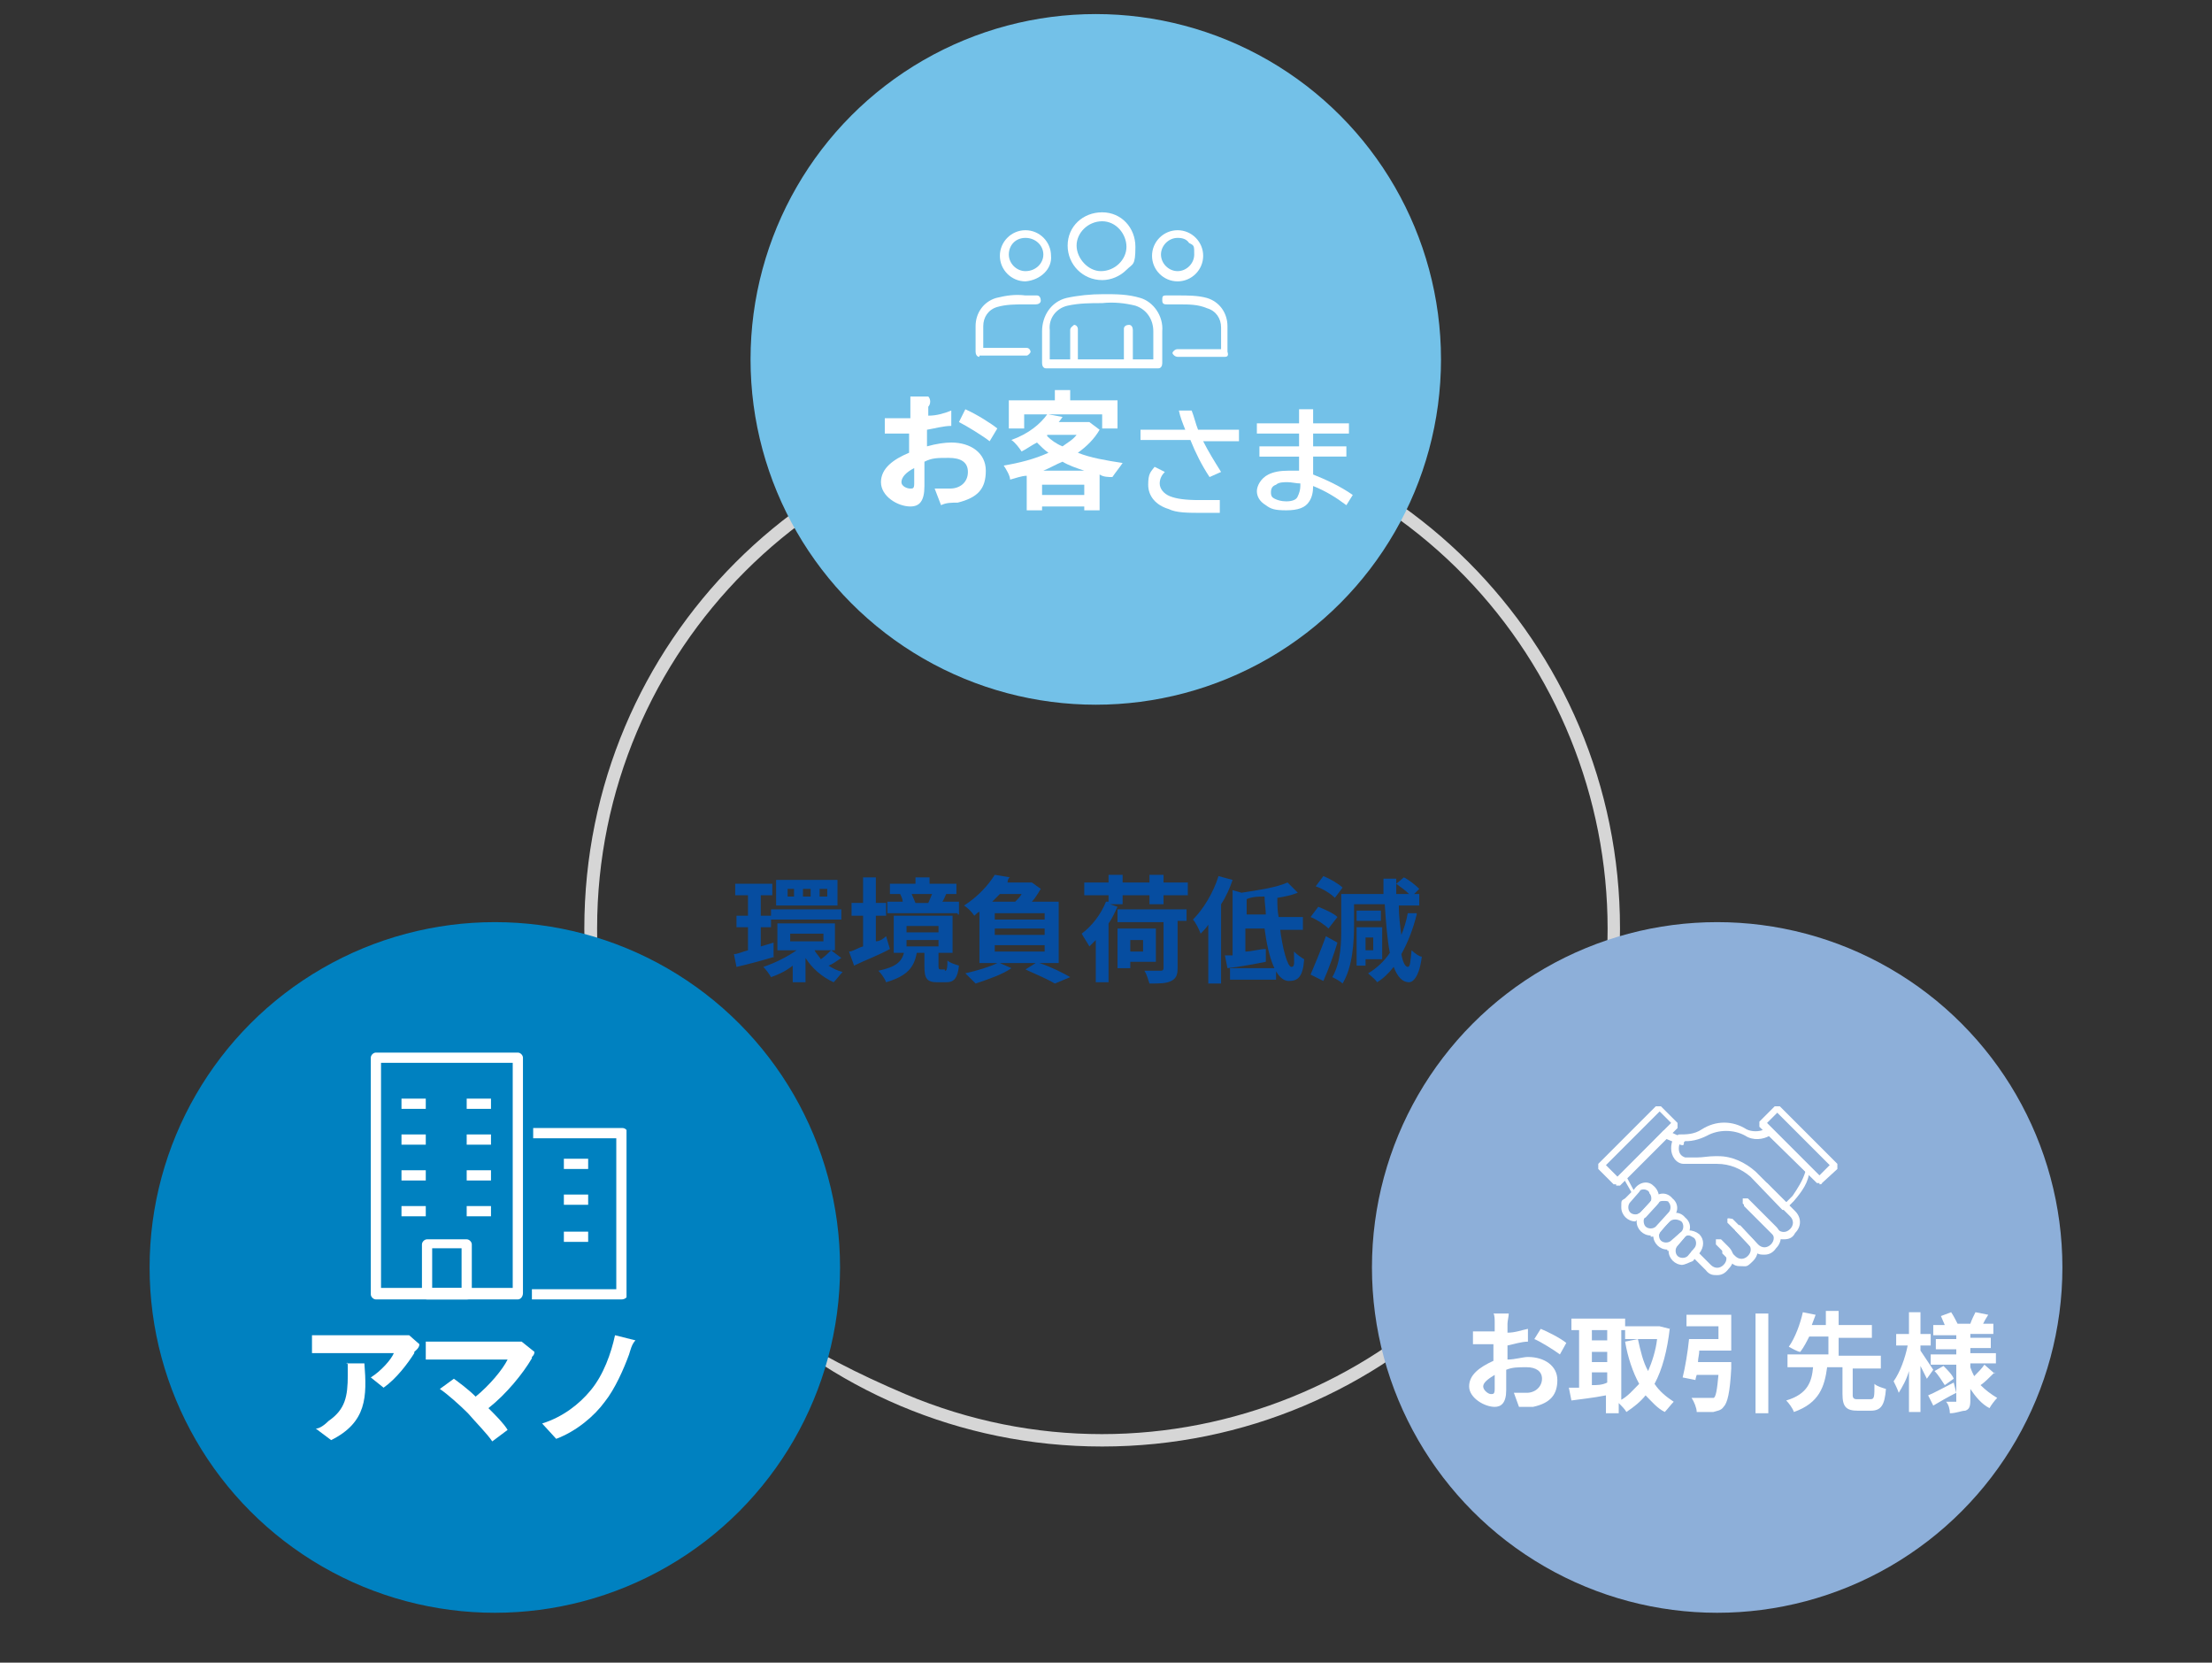 <?xml version="1.0" encoding="UTF-8"?>
<svg id="_レイヤー_1" data-name="レイヤー_1" xmlns="http://www.w3.org/2000/svg" version="1.1" xmlns:xlink="http://www.w3.org/1999/xlink" viewBox="0 0 173 130">
  <rect x="0" y="0" width="173" height="130" fill="#333333" stroke="none"/>
  <!-- Generator: Adobe Illustrator 29.0.0, SVG Export Plug-In . SVG Version: 2.1.0 Build 186)  -->
  <defs>
    <style>
      .st0 {
        fill: #fff;
      }

      .st1 {
        fill: #73c1e8;
      }

      .st2 {
        fill: none;
      }

      .st3 {
        fill: #0081c0;
      }

      .st4 {
        clip-path: url(#clippath-1);
      }

      .st5 {
        isolation: isolate;
      }

      .st6 {
        fill: #064da0;
      }

      .st7 {
        fill: #8dafd9;
      }

      .st8 {
        fill: #d6d6d6;
      }

      .st9 {
        clip-path: url(#clippath-2);
      }

      .st10 {
        clip-path: url(#clippath);
      }
    </style>
    <clipPath id="clippath">
      <rect class="st2" x="29" y="82.3" width="20" height="19.3"/>
    </clipPath>
    <clipPath id="clippath-1">
      <rect class="st2" x="124.9" y="86.3" width="18.8" height="13.4"/>
    </clipPath>
    <clipPath id="clippath-2">
      <rect class="st2" x="76.2" y="16.6" width="19.9" height="12.2"/>
    </clipPath>
  </defs>
  <path id="_楕円形_352" data-name="楕円形_352" class="st8" d="M86.2,33.1c-21.8,0-39.5,17.7-39.5,39.5s9.5,30.2,24.1,36.4c20.1,8.5,43.3-.9,51.8-21s-.9-43.3-21-51.8c-4.9-2.1-10.2-3.1-15.4-3.1M86.2,32.1c22.4,0,40.5,18.1,40.5,40.5s-18.1,40.5-40.5,40.5-40.5-18.1-40.5-40.5,18.1-40.5,40.5-40.5Z"/>
  <circle id="_楕円形_349" data-name="楕円形_349" class="st3" cx="38.7" cy="99.1" r="27"/>
  <circle id="_楕円形_351" data-name="楕円形_351" class="st1" cx="85.7" cy="28.1" r="27"/>
  <circle id="_楕円形_350" data-name="楕円形_350" class="st7" cx="134.3" cy="99.1" r="27"/>
  <g class="st5">
    <path class="st6" d="M60.6,74.8c-1,.3-2.1.6-3,.8l-.2-1c.3,0,.7-.2,1.1-.3v-1.8h-.9v-.9h.9v-1.6h-1v-.9h2.9v.9h-.9v1.6h.8v.9h-.8v1.5l1-.3v1.1ZM65.8,74.9c-.3.2-.7.5-1,.6.3.2.7.4,1.1.5-.2.2-.5.6-.7.8-.9-.4-1.7-1.1-2.2-1.9v1.9h-1v-1.3c-.5.4-1.1.7-1.7.9-.1-.2-.4-.6-.6-.8.9-.3,1.9-.8,2.6-1.3h-1.5v-2.1h4.5v2.1h-.3l.8.6ZM60.3,71.1h5.5v.8h-5.5v-.8ZM65.5,70.8h-4.8v-2h4.8v2ZM62.1,69.5h-.5v.6h.5v-.6ZM61.8,73.6h2.6v-.6h-2.6v.6ZM63.4,69.5h-.6v.6h.6v-.6ZM63.7,74.3c.1.2.3.4.5.7.3-.2.6-.5.8-.7h-1.3ZM64.7,69.5h-.6v.6h.6v-.6Z"/>
    <path class="st6" d="M69.6,74.2c-.9.5-2,.9-2.8,1.3l-.4-1.1c.3,0,.7-.3,1.1-.4v-2.4h-.9v-1h.9v-2h1v2h.8v1h-.8v2c.3,0,.6-.2.8-.4l.3,1ZM73.9,75.9c.1,0,.2,0,.2-.8.2.2.6.3.9.4-.1,1-.4,1.3-1,1.3h-.7c-.8,0-1-.3-1-1.2v-1.1h-.6c-.2,1.1-.7,1.8-2.4,2.3-.1-.3-.4-.7-.6-.9,1.4-.3,1.8-.7,2-1.4h-.8v-2.9h4.6v2.9h-1.1v1c0,.2,0,.3.2.3h.3ZM74.9,71.4h-5.5v-.9h1.2c0-.2-.1-.4-.2-.6h.3c0,0-1.1,0-1.1,0v-.8h2v-.5h1.1v.5h2.1v.8h-1,.2c-.1.2-.2.5-.3.6h1.3v1h-.1ZM70.9,72.9h2.5v-.5h-2.5v.5ZM70.9,74h2.5v-.5h-2.5v.5ZM71.3,69.9c.1.2.2.5.3.7h-.1,1.1c.1-.2.2-.5.3-.7h-1.6Z"/>
    <path class="st6" d="M81.3,75.3c.9.3,1.9.8,2.4,1.1l-1.2.5c-.5-.3-1.4-.7-2.3-1.1l.8-.5h-2.8l.9.4c-.7.5-1.9.9-2.8,1.2-.2-.2-.6-.6-.8-.8.9-.2,1.9-.5,2.5-.8h-1.4v-4c-.1,0-.3.2-.4.3-.2-.3-.5-.6-.8-.8,1.1-.7,1.9-1.6,2.4-2.4l1.2.2c-.1,0-.2.2-.2.4h1.9l.7.5c-.2.3-.4.7-.7,1h2.1v4.8h-1.5ZM78.2,69.9c-.2.2-.4.4-.6.6h1.8c.2-.2.4-.4.5-.6h-1.7ZM81.7,71.4h-3.9v.5h3.9v-.5ZM81.7,72.6h-3.9v.5h3.9v-.5ZM77.8,74.4h3.9v-.5h-3.9v.5Z"/>
    <path class="st6" d="M87.4,70.9c-.2.4-.4.9-.7,1.3v4.6h-1v-3.3c-.2.2-.4.4-.5.5-.1-.2-.5-.8-.6-1,.8-.6,1.5-1.5,1.9-2.5h.2c0,0,0-.5,0-.5h-1.9v-1h1.9v-.6h1.1v.6h2.1v-.6h1.1v.6h1.9v1h-1.9v.7h-1.1v-.7h-2.1v.7h-1l.6.2ZM92.8,72h-.7v3.7c0,.5-.1.8-.5,1s-.9.2-1.7.2c-.1-.3-.2-.7-.4-1h1.3q.2,0,.2-.2v-3.6h-3.6v-1h5.4v.9h0ZM88.4,75.2v.5h-1v-3.1h3v2.6h-2ZM88.4,73.5v.9h1v-.9h-1Z"/>
    <path class="st6" d="M96.4,68.8c-.2.6-.5,1.3-.9,1.9v6.2h-1v-4.6c-.2.3-.4.5-.6.7-.1-.3-.4-.9-.6-1.1.8-.8,1.6-2.1,2-3.4l1.1.3ZM100.1,72.5c.2,1.7.6,3.1.9,3.1s.2-.4.2-1.2c.2.2.6.5.8.6-.1,1.4-.5,1.7-1.2,1.7-1,0-1.6-1.8-1.9-4.1h-1.5v1.8c.5,0,1.1-.2,1.6-.2v1c-1,.2-2.1.4-3,.5l-.2-1c.2,0,.4,0,.6,0v-5.1l.7.2c1.3-.2,2.7-.4,3.6-.8l.8.8c-.5.2-1,.3-1.6.4,0,.5,0,1,.1,1.5h1.9v1h-1.8ZM96.2,75.7h3.6v.9h-3.6v-.9ZM99,71.5c0-.4-.1-.9-.1-1.4-.5,0-.9,0-1.4.2v1.2h1.5Z"/>
    <path class="st6" d="M103.9,72.6c-.3-.3-.9-.7-1.4-.9l.6-.8c.5.2,1.2.5,1.5.8l-.7.9ZM104.6,73.7c-.3,1-.7,2.1-1.1,3l-1-.5c.3-.7.8-1.9,1.2-3l.9.5ZM104.4,70.2c-.3-.3-.9-.7-1.5-.9l.6-.8c.5.2,1.2.6,1.5.9l-.6.8ZM110.8,71.5c-.3,1.2-.7,2.2-1.2,3.1.1.6.3,1,.5,1s.2-.4.3-1.3c.2.2.6.5.8.5-.2,1.6-.7,2-1,2-.5,0-.9-.4-1.2-1.2-.4.5-.8.9-1.3,1.2-.1-.2-.5-.5-.7-.7.7-.4,1.3-1,1.7-1.6-.2-1-.3-2.3-.4-3.8h-2.4v1.6c0,1.3-.1,3.3-.9,4.6-.2-.2-.6-.4-.8-.5.7-1.2.7-2.8.7-4v-2.5h3.3v-1.2h1v1.2h1c-.3-.3-.6-.5-1-.8l.6-.5c.4.2.9.6,1.2.9l-.4.4h.4v.9h-1.6c0,.8.1,1.6.2,2.3.2-.5.4-1.1.5-1.7h.7ZM106.8,75v.5h-.7v-3h2v2.5h-1.3ZM108,72h-1.9v-.8h1.9v.8ZM106.8,73.3v1h.6v-1h-.6Z"/>
  </g>
  <g class="st5">
    <path class="st0" d="M117.9,103.6v.6c.6,0,1.1-.2,1.6-.3v1c-.5,0-1.1.2-1.6.3v1.1c.6,0,1.2-.2,1.6-.2,1.3,0,2.3.7,2.3,1.8s-.5,1.8-1.9,2.1c-.4,0-.8,0-1.1,0l-.4-1.1c.4,0,.7,0,1,0,.7,0,1.2-.5,1.2-1.1s-.5-.9-1.2-.9-1.1,0-1.6.2v1.6c0,1-.4,1.3-.9,1.3-.8,0-2-.7-2-1.6s.8-1.5,1.9-2v-1.3h-1.6v-1c.5,0,.9,0,1.2,0h.5v-.7c0-.2,0-.6-.1-.7h1.2c0,.2-.1.6-.1.8ZM116.6,109c.2,0,.3,0,.3-.4v-1.1c-.5.3-.9.6-.9.9s.4.6.6.6ZM122.5,105l-.5.9c-.4-.3-1.5-1-2-1.2l.5-.8c.5.2,1.5.7,2,1.1Z"/>
    <path class="st0" d="M130.6,103.8c-.2,1.8-.6,3.3-1.2,4.4.4.6.9,1,1.5,1.4-.2.2-.5.6-.7.8-.6-.3-1-.8-1.5-1.3-.4.5-.9.9-1.5,1.3-.1-.2-.4-.5-.6-.7v.8h-1v-1.4c-1,.2-2,.3-2.7.4l-.2-1c.2,0,.5,0,.8,0v-4.5h-.6v-.9h4.2v.6h2.7l.8.2ZM124.5,104v.8h1.2v-.8h-1.2ZM124.5,106.5h1.2v-.8h-1.2v.8ZM124.5,108.3c.4,0,.8,0,1.2-.2v-.8h-1.2v1ZM126.7,109.5c.6-.3,1-.8,1.5-1.3-.5-.9-.9-2.1-1.1-3.3l1-.2c.2.9.4,1.8.8,2.5.3-.7.6-1.6.7-2.5h-2.5v-.7h-.3v5.5h-.1Z"/>
    <path class="st0" d="M135.4,106.6v.4c-.1,1.9-.3,2.7-.6,3-.2.3-.5.3-.8.4h-1.3c0-.3-.2-.8-.4-1.1.5,0,1,0,1.3,0s.3,0,.4,0c.2,0,.3-.7.4-1.8h-1.7c0,0-.1.3-.1.4l-1-.2c.2-.8.4-2,.5-3h2.3v-1h-2.5v-.9h3.5v2.8h-2.5c0,.3-.1.6-.1.9h2.6ZM138.3,102.7v7.8h-1v-7.8h1Z"/>
    <path class="st0" d="M146.3,109.4c.3,0,.3-.2.3-1.2.2.2.6.3.9.4-.1,1.3-.4,1.7-1.2,1.7h-1c-.9,0-1.2-.3-1.2-1.3v-2.1h-1.2c-.2,1.5-.6,2.8-2.6,3.5-.1-.3-.4-.7-.6-.9,1.7-.5,2-1.5,2.1-2.6h-2v-1h3.2v-1.4h-1.5c-.2.4-.4.8-.7,1.2-.2,0-.7-.3-.9-.4.5-.7.9-1.8,1.1-2.7l1,.2c-.1.3-.2.5-.3.8h1.1v-1.1h1v1.1h2.6v1h-2.6v1.4h3.3v1h-2.2v2.1q0,.3.3.3h1.1Z"/>
    <path class="st0" d="M150.7,107.8c-.1-.2-.3-.6-.5-1v3.6h-.9v-3.2c-.2.7-.5,1.2-.8,1.7-.1-.3-.3-.7-.4-.9.5-.7.9-1.8,1.1-2.8h-.9v-.9h1v-1.7h.9v1.7h.8v.9h-.8v.4c.2.3.8,1.2,1,1.5l-.5.7ZM153,108.9c-.6.3-1.3.7-1.8,1l-.4-.8c.5-.2,1.2-.6,2-1l.2.8ZM156,107.3c-.4.4-.8.8-1.1,1,.4.4.8.7,1.3,1-.2.2-.5.6-.6.8-.6-.3-1.1-.9-1.5-1.5v.9c0,.5-.1.7-.4.8-.3,0-.7.2-1.2.2,0-.3-.1-.7-.3-.9h.7q.1,0,.1,0v-2.9h-2v-.8h2v-.4h-1.6v-.8h1.6v-.3h-1.8v-.8h.9c-.1-.2-.2-.5-.3-.7l.8-.3c.2.3.4.7.5.9h1c.1-.3.3-.7.4-.9l1,.2c-.2.3-.3.5-.4.7h.8v.8h-1.8v.3h1.6v.8h-1.6v.4h2v.8h-2v.3c.1.3.2.5.3.7.3-.3.6-.6.8-.9l.8.7ZM152,106.8c.3.3.7.7.8,1l-.7.5c-.2-.3-.5-.8-.8-1.1l.7-.4Z"/>
  </g>
  <g class="st5">
    <path class="st0" d="M32.4,105.8c-.5.8-1.4,2-2.4,2.7l-1-.8c.8-.5,1.6-1.4,1.8-1.9h-5.2c-.4,0-.8,0-1.2,0v-1.4c.4,0,.8,0,1.2,0h5.4c.3,0,.8,0,1,0l.8.7c0,.3-.3.5-.4.6ZM25.9,112.6l-1.2-.9c.3,0,.7-.3,1-.6,1.3-.9,1.5-1.9,1.5-3.6s0-.6-.1-.9h1.4c.2,2.6.2,4.6-2.6,6Z"/>
    <path class="st0" d="M41.6,106.2c-.7,1.2-2,2.8-3.4,3.9.6.6,1.2,1.2,1.5,1.7l-1.2.9c-.4-.6-1.3-1.5-1.9-2.2-.6-.6-1.6-1.5-2.2-1.9l1.1-.8c.4.3,1.1.8,1.7,1.4,1.1-.9,2.1-2.1,2.5-2.9h-5.3c-.4,0-.9,0-1.1,0v-1.4c.3,0,.8,0,1.1,0h5.5c.4,0,.7,0,.9,0l1,.8c0,.2-.1.3-.2.4Z"/>
    <path class="st0" d="M49.2,105.9c-.4,1.1-1.1,2.7-1.9,3.7-.8,1.1-2.2,2.3-3.8,2.9l-1.1-1.2c1.6-.5,2.9-1.5,3.8-2.6,1-1.2,1.6-2.9,1.9-4.3l1.6.4c-.3.3-.4.8-.5,1.1Z"/>
  </g>
  <g id="_グループ_7803" data-name="グループ_7803">
    <rect id="_長方形_7377" data-name="長方形_7377" class="st0" x="31.4" y="85.9" width="1.9" height=".8"/>
    <rect id="_長方形_7378" data-name="長方形_7378" class="st0" x="31.4" y="88.7" width="1.9" height=".8"/>
    <rect id="_長方形_7379" data-name="長方形_7379" class="st0" x="31.4" y="91.5" width="1.9" height=".8"/>
    <rect id="_長方形_7380" data-name="長方形_7380" class="st0" x="36.5" y="85.9" width="1.9" height=".8"/>
    <rect id="_長方形_7381" data-name="長方形_7381" class="st0" x="36.5" y="88.7" width="1.9" height=".8"/>
    <rect id="_長方形_7382" data-name="長方形_7382" class="st0" x="36.5" y="91.5" width="1.9" height=".8"/>
    <rect id="_長方形_7383" data-name="長方形_7383" class="st0" x="31.4" y="94.3" width="1.9" height=".8"/>
    <rect id="_長方形_7384" data-name="長方形_7384" class="st0" x="44.1" y="90.6" width="1.9" height=".8"/>
    <rect id="_長方形_7385" data-name="長方形_7385" class="st0" x="44.1" y="93.4" width="1.9" height=".8"/>
    <rect id="_長方形_7386" data-name="長方形_7386" class="st0" x="44.1" y="96.3" width="1.9" height=".8"/>
    <rect id="_長方形_7387" data-name="長方形_7387" class="st0" x="36.5" y="94.3" width="1.9" height=".8"/>
    <g id="_グループ_7802" data-name="グループ_7802">
      <g class="st10">
        <g id="_グループ_7801" data-name="グループ_7801">
          <path id="_パス_6201" data-name="パス_6201" class="st0" d="M40.5,101.6h-11.1c-.2,0-.4-.2-.4-.4h0v-18.5c0-.2.2-.4.4-.4h11.1c.2,0,.4.2.4.4h0v18.4c0,.3-.2.5-.4.5M29.8,100.7h10.3v-17.6h-10.3v17.6Z"/>
          <path id="_パス_6202" data-name="パス_6202" class="st0" d="M48.6,101.6h-7v-.8h6.6v-11.8h-6.5v-.8h7c.2,0,.4.2.4.4h0v12.6c0,.2-.2.4-.5.4h0"/>
          <path id="_パス_6203" data-name="パス_6203" class="st0" d="M36.5,101.6h-3.1c-.2,0-.4-.2-.4-.4v-3.9c0-.2.2-.4.4-.4h3.1c.2,0,.4.2.4.4h0v3.9c0,.2,0,.4-.4.4h0M33.8,100.7h2.3v-3.1h-2.3v3.1Z"/>
        </g>
      </g>
    </g>
  </g>
  <g id="_グループ_7805" data-name="グループ_7805">
    <g class="st4">
      <g id="_グループ_7804" data-name="グループ_7804">
        <path id="_パス_6204" data-name="パス_6204" class="st0" d="M131.6,98.9c-.6,0-1.1-.5-1.1-1.1s0-.5.3-.7l.5-.6c.4-.4,1.1-.4,1.6,0,.4.4.4,1,0,1.5l-.5.6c-.3.1-.6.3-.9.3M132.1,96.6c-.2,0-.3,0-.4.2l-.5.6c-.2.2-.2.6,0,.8s.6.2.8,0l.5-.6c.2-.2.2-.6,0-.8,0,0-.3-.2-.4-.2M131,97.2h0Z"/>
        <path id="_パス_6205" data-name="パス_6205" class="st0" d="M130.4,97.7c-.6,0-1.1-.5-1.1-1.1s0-.5.3-.7l.7-.7c.4-.5,1.1-.5,1.5,0,.5.4.5,1.1,0,1.5h0c0,0-.7.8-.7.8-.1.2-.4.3-.7.3M129.9,96.2c-.2.2-.2.6,0,.8s.6.2.8,0l.8-.7c.2-.2.2-.6,0-.8-.3-.2-.7-.2-.9,0h0l-.7.7Z"/>
        <path id="_パス_6206" data-name="パス_6206" class="st0" d="M129.1,96.6c-.6,0-1.1-.5-1.1-1.1s0-.5.3-.7l1-1.1c.4-.5,1.1-.5,1.5,0,.5.4.5,1.1,0,1.5h0c0,0-1,1.2-1,1.2,0,.2-.4.3-.7.3M130.1,93.9h0c-.2,0-.3,0-.4.2l-1,1.1c-.2,0-.2.5,0,.7s.6.2.8,0l1-1.1c.2-.2.2-.6,0-.8,0-.1-.2-.1-.4-.1M128.5,94.9h0Z"/>
        <path id="_パス_6207" data-name="パス_6207" class="st0" d="M127.9,95.5c-.6,0-1.1-.5-1.1-1.1s0-.5.3-.7l.7-.7c.4-.6,1.1-.7,1.5-.3.5.4.6,1.1.2,1.6,0,0,0,0,0,0l-.7.7c-.2.2-.5.4-.8.4M128.6,93h0c-.2,0-.3,0-.4.2l-.7.8c-.2.2-.2.6,0,.8s.6.2.8,0l.7-.7c.2-.2.2-.6,0-.8,0-.2-.3-.3-.4-.3M127.3,93.8h0Z"/>
        <path id="_パス_6208" data-name="パス_6208" class="st0" d="M138,98.1c-.3,0-.6,0-.9-.4l-1.4-1.5c0,0,0-.3,0-.4,0,0,.3,0,.4,0l1.4,1.5c.3.3.7.3,1,0s.3-.7,0-1h0l-2.2-2.2c0,0,0-.3,0-.4,0,0,.3,0,.4,0l2.2,2.2c.5.5.5,1.2,0,1.7-.2.3-.5.5-.9.5"/>
        <path id="_パス_6209" data-name="パス_6209" class="st0" d="M136.2,99c-.3,0-.6,0-.9-.4l-.6-.6c0,0,0-.3,0-.4,0,0,.3,0,.4,0l.6.6c.3.3.7.3,1,0s.3-.7,0-1h0l-1.6-1.6c0,0,0-.2,0-.3s.3,0,.4,0l1.6,1.6c.5.5.5,1.2,0,1.7s-.5.4-.9.4"/>
        <path id="_パス_6210" data-name="パス_6210" class="st0" d="M139.5,96.9c-.3,0-.6,0-.9-.4l-2.2-2.2c0,0,0-.3,0-.4,0,0,.3,0,.4,0l2.2,2.2c.3.3.7.3,1,0s.3-.7,0-1l-2.2-2.2c0,0,0-.3,0-.4,0,0,.3,0,.4,0h0l2.2,2.2c.5.5.5,1.2,0,1.7-.2.4-.5.5-.9.5"/>
        <path id="_パス_6211" data-name="パス_6211" class="st0" d="M127.9,93.4c0,0-.2,0-.2,0l-.8-1.4c0,0,0-.2,0-.3l3.2-3.3c0,0,.2,0,.3,0l1.3.6c0,0,.2.2,0,.3,0,.2,0,.3-.3.2l-1.2-.5-3,3,.7,1.3c0,0,0,.3,0,.4,0-.1,0-.1,0-.1"/>
        <path id="_パス_6212" data-name="パス_6212" class="st0" d="M134.3,99.7c-.3,0-.6,0-.9-.4l-1.1-1.1c0,0,0-.3,0-.4,0,0,.3,0,.4,0l1.1,1.1c.3.3.7.3,1,0s.3-.7,0-1l-.6-.6c0,0,0-.3,0-.4,0,0,.3,0,.4,0h0l.6.6c.5.5.5,1.2,0,1.7-.3.4-.6.5-.9.5"/>
        <path id="_パス_6213" data-name="パス_6213" class="st0" d="M139.6,94.6h-.2l-2.5-2.6c-.7-.6-1.6-1-2.6-1s-1,0-1.5,0c-.4,0-.7,0-1.1,0-.6,0-1-.6-1-1.2s.2-.9.6-1.1h0c.6,0,1.2,0,1.8-.4,1.1-.7,2.4-.7,3.5,0,.4.2,1,.2,1.4,0h.2c0-.2.2,0,.3,0l3,3c0,0,0,.2,0,.2,0,.9-.6,1.7-1.2,2.4l-.7.7q0,0-.2,0M134.1,90.4h.3c1.1,0,2.1.5,2.9,1.2l2.4,2.4.5-.5c.4-.6.8-1.2,1-1.9l-2.8-2.8h0c-.5.3-1.3.4-1.9,0-.9-.5-2.1-.5-3,0-.6.3-1.3.5-2,.4,0,0-.2.2-.2.6s.2.6.5.7c.3,0,.6,0,.9,0,.5,0,.9-.1,1.4-.1"/>
        <path id="_パス_6214" data-name="パス_6214" class="st0" d="M126.4,92.6q0,0-.2,0l-1.2-1.2c0,0,0-.3,0-.4h0l4.5-4.5c0,0,.3,0,.4,0h0l1.3,1.3c0,0,0,.3,0,.4h0l-4.5,4.5h-.3M125.6,91.1l.9.9,4.2-4.2-.9-.9-4.2,4.2Z"/>
        <path id="_パス_6215" data-name="パス_6215" class="st0" d="M142.3,92.5q0,0-.2,0l-4.5-4.4c0,0,0-.3,0-.4h0l1.2-1.2c0,0,.3,0,.4,0h0l4.5,4.5c0,0,0,.3,0,.4h0l-1.2,1.1q0,.1-.2.1M138.2,87.8l4.1,4.1.8-.8-4.1-4.1-.8.8Z"/>
      </g>
    </g>
  </g>
  <g class="st5">
    <path class="st0" d="M72.6,31.8v.7c.7,0,1.3-.2,1.8-.4v1.2c-.6,0-1.3.2-1.9.3v1.3c.7-.2,1.4-.3,1.9-.3,1.5,0,2.7.8,2.7,2.2s-.6,2.1-2.2,2.5c-.5,0-.9,0-1.3.2l-.5-1.3c.5,0,.9,0,1.2,0,.8,0,1.4-.5,1.4-1.3s-.6-1.1-1.5-1.1-1.3,0-1.9.3v1.9c0,1.2-.4,1.6-1.1,1.6-1,0-2.3-.8-2.3-1.9s1-1.8,2.2-2.3v-1.5h-1.9v-1.2c.6,0,1,0,1.4,0h.6v-.8c0-.2,0-.7,0-.9h1.4c.2.2.2.6,0,.8ZM71.2,38.2c.2,0,.3,0,.3-.4v-1.2c-.6.3-1,.7-1,1.1,0,.3.4.5.7.5ZM78,33.5l-.6,1c-.5-.4-1.8-1.2-2.4-1.5l.5-1c.9.4,2,1.1,2.5,1.5Z"/>
    <path class="st0" d="M86,33.6c-.4.7-1,1.3-1.7,1.8,1,.4,2.2.6,3.5.8-.2.3-.6.8-.8,1.1-.3,0-.7,0-1-.2v2.8h-1.2v-.3h-3.3v.3h-1.2v-2.7c-.4,0-.9.2-1.3.3,0-.3-.3-.8-.5-1.1,1.2-.2,2.4-.5,3.5-1-.3-.2-.6-.5-.9-.8-.4.2-.8.5-1.2.7-.2-.3-.5-.7-.8-.9,1.4-.5,2.3-1.3,2.8-2h-1.8v1.1h-1.2v-2.2h3.6v-.8h1.2v.8h3.7v2.2h-1.2v-1.1h-4.2l1.1.2c0,0-.2.3-.3.4h2.4l.8.6ZM84.8,38.7v-.8h-3.3v.8h3.3ZM84.8,36.8c-.6-.2-1.2-.4-1.7-.7-.5.2-1,.5-1.5.7h3.2ZM81.9,34.1c.3.3.7.6,1.2.8.4-.3.8-.5,1.1-.9h-2.3Z"/>
  </g>
  <g id="_グループ_7807" data-name="グループ_7807">
    <g class="st9">
      <g id="_グループ_7806" data-name="グループ_7806">
        <path id="_パス_6216" data-name="パス_6216" class="st0" d="M86.2,21.9h0c-1.5,0-2.7-1.2-2.7-2.7s1.2-2.6,2.7-2.6h0c1.5,0,2.6,1.2,2.6,2.7s-.2,1.3-.7,1.8-1.2.8-1.9.8M86.2,17.3c-1.1,0-2,.9-2,1.9s.9,2,1.9,2h0c1.1,0,2-.9,2-1.9s-.8-2-1.9-2h0Z"/>
        <path id="_パス_6217" data-name="パス_6217" class="st0" d="M90.6,28.8h-8.8c-.2,0-.3-.2-.3-.4h0v-2.5c0-1.2.7-2.3,1.9-2.6.9-.2,1.9-.3,2.9-.3s1.9,0,2.9.3,1.8,1.4,1.7,2.6v2.5c0,.2-.1.4-.3.4h0M82.1,28.1h8.1v-2.2h0c0-.9-.5-1.7-1.4-2-.8-.2-1.7-.3-2.6-.2-.9,0-1.8,0-2.7.2s-1.5,1-1.4,1.9h0v2.3h0Z"/>
        <path id="_パス_6218" data-name="パス_6218" class="st0" d="M84.1,28.7c-.2,0-.3-.2-.4-.3h0v-2.6c0-.2.2-.3.3-.4h0c.2,0,.3.2.3.3v2.6c.2.3,0,.4-.2.4h0Z"/>
        <path id="_パス_6219" data-name="パス_6219" class="st0" d="M88.2,28.7h0c-.2,0-.3-.2-.3-.4v-2.6c0-.2.2-.3.4-.3h0c.2,0,.3.2.3.4v2.6c0,.2-.3.3-.4.3"/>
        <path id="_パス_6220" data-name="パス_6220" class="st0" d="M92.1,22h0c-1.1,0-2-.9-2-2s.9-2,2-2h0c1.1,0,2,.9,2,2s-.9,2-2,2M92.1,18.6c-.7,0-1.3.6-1.3,1.3s.6,1.3,1.3,1.3,1.3-.6,1.3-1.3,0-.7-.4-.9c-.2-.3-.5-.4-.9-.4Z"/>
        <path id="_パス_6221" data-name="パス_6221" class="st0" d="M80.2,22c-1.1,0-2-.9-2-2s.9-2,2-2h0c1.1,0,2,.9,2,2,.1,1-.8,1.9-2,2h0M78.9,19.9c0,.7.6,1.3,1.3,1.3h0c.8,0,1.4-.6,1.4-1.3s-.6-1.3-1.4-1.3-1.3.6-1.3,1.3h0"/>
        <path id="_パス_6222" data-name="パス_6222" class="st0" d="M95.8,27.9h-3.7c-.2,0-.4-.2-.4-.3s.2-.3.4-.3h3.4v-1.7h0c0-.7-.4-1.3-1.1-1.5-.7-.3-1.4-.3-2.2-.3h-.9c-.2,0-.4,0-.4-.3s0-.4.3-.4h.9c.8,0,1.6,0,2.3.2,1,.3,1.6,1.2,1.6,2.2v2c.1.3,0,.4-.2.4h0"/>
        <path id="_パス_6223" data-name="パス_6223" class="st0" d="M76.6,27.9c-.2,0-.3-.2-.3-.4h0v-2c0-1,.6-1.9,1.6-2.2.8-.2,1.5-.3,2.3-.2h.9c.2,0,.3.2.3.4s-.2.3-.4.3h-.9c-.7,0-1.4,0-2.1.2s-1.1.8-1.1,1.5h0v1.7h3.4c.2,0,.3.2.3.3s-.2.3-.3.3h-3.7Z"/>
      </g>
    </g>
  </g>
  <g>
    <path class="st0" d="M89.2,33.6h3.5c-.2-.5-.4-1-.5-1.5h1c.2.5.3,1,.5,1.5h3.2v.9h-2.8c.4.8.9,1.6,1.4,2.4l-.9.4c-.6-.9-1.1-1.9-1.5-2.9h-3.9v-.9ZM95.6,40.1c-.6,0-1.1,0-1.5,0-1.2,0-2.1,0-2.7-.3-1-.3-1.6-1-1.6-1.9s.2-1,.5-1.4l.8.4c-.2.2-.4.5-.4.9s.3.8.8,1c.5.2,1.2.3,2.3.3s1,0,1.6,0v1Z"/>
    <path class="st0" d="M101.7,32h1v1.1h2.8v.8h-2.8v1h2.6v.8h-2.6v1.4c1,.4,2.1.9,3.1,1.6l-.5.8c-.8-.6-1.6-1.1-2.6-1.5,0,.5-.1.9-.3,1.2-.3.5-.9.7-1.8.7s-1.2-.1-1.6-.4c-.5-.3-.7-.7-.7-1.1s.3-1,.9-1.3c.4-.2.9-.3,1.6-.3s.5,0,.8,0v-1.1h-3.1v-.8h3.1v-1h-3.3v-.8h3.3v-1.1ZM101.7,37.8c-.3,0-.7-.1-1-.1s-.7,0-.9.2c-.3.1-.4.3-.4.6s.1.4.3.5c.2.1.5.2.9.2s.8-.1.9-.4c.1-.2.2-.5.2-.8v-.2Z"/>
  </g>
</svg>